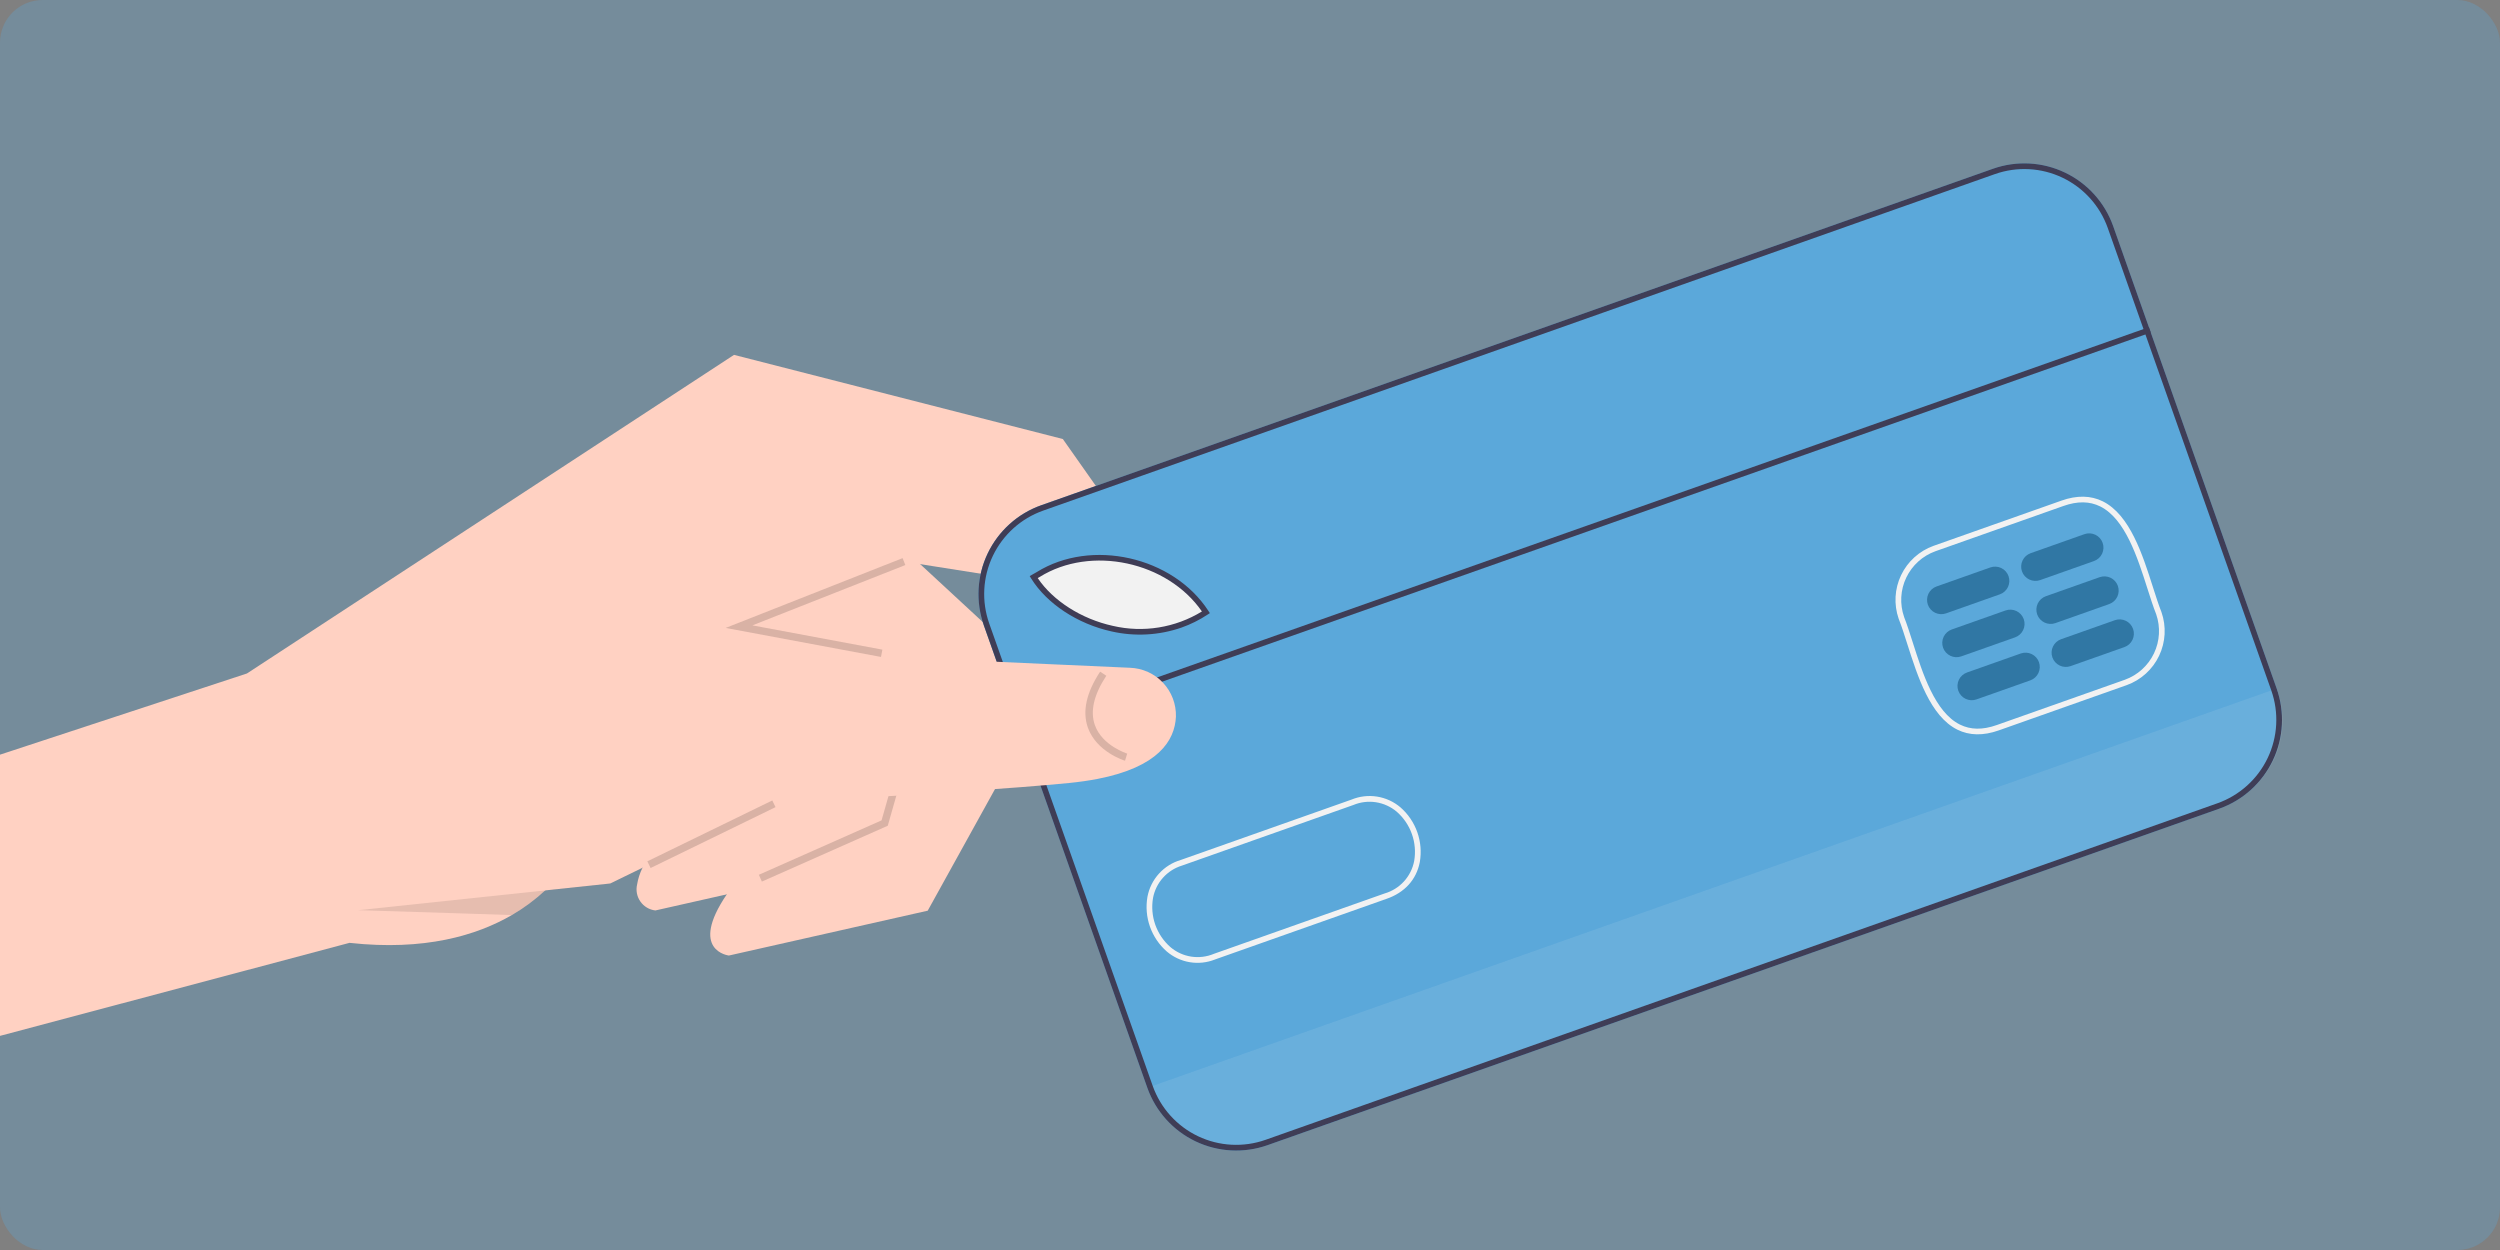 <svg width="352" height="176" viewBox="0 0 352 176" fill="none" xmlns="http://www.w3.org/2000/svg">
<rect x="0" y="0" width="352" height="176" fill="#808080" stroke="none"/>
<g clip-path="url(#clip0_219_1391)">
<rect width="352" height="176" rx="6" fill="#5BA8DA" fill-opacity="0.3"/>
<g clip-path="url(#clip1_219_1391)">
<path d="M130.623 128.225L102.629 134.54C102.629 134.54 96.921 133.89 102.334 125.921C102.82 125.203 103.397 124.431 104.075 123.592L118.583 116.474L118.448 115.517L115.36 93.733L114.165 85.302L123.271 76.837L125.009 75.219L148.117 96.594L147.951 96.898L138.294 114.359L130.623 128.225Z" fill="#FFD1C2"/>
<path d="M120.272 121.877L92.278 128.192C91.858 128.144 91.453 128.008 91.089 127.792C90.725 127.576 90.411 127.286 90.168 126.939C89.925 126.593 89.758 126.199 89.678 125.784C89.598 125.368 89.608 124.94 89.706 124.529C89.841 123.715 90.096 122.925 90.462 122.185C91.351 120.415 92.446 118.756 93.725 117.243L108.232 110.125L106.453 97.579L105.568 91.322L104.994 87.277L103.815 78.952L114.659 68.87L126.469 79.791L137.768 90.245L136.243 92.998L134.425 96.286L125.699 112.066L123.922 115.281L120.272 121.877Z" fill="#FFD1C2"/>
<path d="M168.94 117.467C168.94 117.467 158.45 116.769 154.528 109.673C153.286 107.324 152.807 104.647 153.158 102.013L148.883 93.563L142.799 81.522L127.277 79.071L126.468 79.789L115.213 89.788L111.77 92.848L106.452 97.576L80.667 120.487C79.64 122.316 78.321 123.964 76.762 125.367C75.329 126.698 73.752 127.864 72.061 128.845C67.141 131.7 59.786 133.919 49.208 132.754L-6.544 147.592L-11.993 110.2L34.77 94.825L103.35 49.966L149.646 61.814L171.114 92.297L168.94 117.467Z" fill="#FFD1C2"/>
<path d="M312.478 113.86L178.457 161.243C175.144 162.41 171.503 162.215 168.333 160.701C165.163 159.187 162.723 156.478 161.548 153.168L138.524 88.05C137.357 84.737 137.552 81.096 139.066 77.926C140.58 74.756 143.289 72.316 146.599 71.141L280.621 23.757C283.934 22.59 287.575 22.785 290.745 24.299C293.915 25.812 296.355 28.522 297.53 31.832L320.553 96.949C321.72 100.262 321.525 103.903 320.011 107.073C318.497 110.243 315.788 112.683 312.477 113.858L312.478 113.86Z" fill="#5BA8DA"/>
<path opacity="0.096" d="M320.554 96.949L320.676 97.294C321.23 98.861 321.47 100.521 321.382 102.181C321.294 103.84 320.88 105.466 320.163 106.966C319.447 108.465 318.442 109.809 317.206 110.92C315.97 112.031 314.528 112.888 312.961 113.442L178.27 161.062C175.106 162.18 171.627 161.996 168.599 160.55C165.571 159.104 163.241 156.514 162.122 153.35L162 153.006L320.554 96.949Z" fill="#F2F2F2"/>
<path d="M170.094 86.258C161.21 92.103 149.825 87.704 145.843 81.296L146.478 80.935C154.041 76.222 165.272 78.848 170.094 86.258Z" fill="#F2F2F2"/>
<path d="M281.417 102.842C279.243 103.611 277.286 103.575 275.598 102.737C271.783 100.842 269.996 95.224 268.556 90.707C268.137 89.394 267.743 88.153 267.34 87.139L267.334 87.124C266.634 85.112 266.756 82.905 267.674 80.983C268.591 79.061 270.23 77.578 272.234 76.857L290.261 70.484C292.432 69.716 294.388 69.751 296.072 70.589C299.885 72.481 301.676 78.099 303.115 82.612C303.534 83.928 303.932 85.171 304.335 86.186C305.038 88.2 304.919 90.41 304.001 92.335C303.084 94.26 301.444 95.746 299.437 96.468L281.417 102.842ZM268.089 86.852C268.5 87.893 268.898 89.142 269.32 90.464C270.712 94.835 272.445 100.274 275.954 102.018C277.46 102.767 279.16 102.788 281.149 102.085L299.17 95.713C300.975 95.064 302.451 93.729 303.278 91.998C304.104 90.267 304.215 88.28 303.585 86.468C303.177 85.442 302.776 84.186 302.352 82.856C300.959 78.487 299.225 73.05 295.717 71.309C294.213 70.561 292.515 70.54 290.529 71.242L272.505 77.615C270.702 78.264 269.228 79.598 268.402 81.327C267.576 83.056 267.464 85.041 268.092 86.851L268.089 86.852Z" fill="#F2F2F2"/>
<path d="M166.357 88.364C163.19 89.463 159.777 89.65 156.508 88.905C151.734 87.858 147.399 85.007 145.201 81.467L144.98 81.112L145.972 80.549C153.648 75.767 165.161 78.359 170.128 85.993L170.346 86.326L170.013 86.546C168.873 87.298 167.645 87.908 166.357 88.364ZM146.111 81.394C148.264 84.594 152.271 87.152 156.681 88.121C160.967 89.122 165.476 88.394 169.23 86.095C164.37 79.064 153.602 76.732 146.39 81.234L146.111 81.394Z" fill="#3F3D56"/>
<path d="M171.066 135.099C169.94 135.545 168.715 135.676 167.521 135.478C166.327 135.28 165.209 134.76 164.288 133.975C163.21 133.033 162.393 131.829 161.915 130.479C161.438 129.129 161.315 127.679 161.561 126.269C161.788 125.055 162.348 123.927 163.177 123.012C164.006 122.096 165.072 121.428 166.258 121.081L190.276 112.589C191.416 112.117 192.665 111.968 193.884 112.16C195.103 112.352 196.246 112.876 197.186 113.676C198.263 114.619 199.079 115.823 199.556 117.173C200.033 118.523 200.154 119.972 199.908 121.382C199.434 123.861 197.762 125.687 195.21 126.561L171.192 135.052L171.066 135.099ZM166.407 121.88C165.382 122.196 164.463 122.786 163.748 123.585C163.033 124.384 162.549 125.363 162.349 126.417C162.128 127.688 162.237 128.994 162.667 130.21C163.098 131.426 163.834 132.511 164.805 133.36C165.637 134.065 166.649 134.526 167.728 134.692C168.806 134.858 169.91 134.721 170.915 134.298L194.944 125.802C195.993 125.499 196.939 124.912 197.675 124.106C198.411 123.299 198.91 122.304 199.116 121.232C199.337 119.961 199.227 118.655 198.797 117.439C198.367 116.223 197.631 115.138 196.66 114.289C195.826 113.584 194.813 113.124 193.734 112.957C192.655 112.791 191.551 112.926 190.544 113.347L166.511 121.844L166.401 121.882L166.407 121.88Z" fill="#F2F2F2"/>
<path d="M281.577 83.683L274.006 86.361C273.757 86.449 273.493 86.487 273.23 86.473C272.967 86.459 272.708 86.393 272.47 86.279C272.232 86.166 272.019 86.006 271.843 85.81C271.666 85.614 271.53 85.385 271.442 85.136C271.355 84.888 271.316 84.624 271.33 84.361C271.344 84.097 271.41 83.839 271.524 83.601C271.638 83.363 271.797 83.15 271.993 82.973C272.189 82.797 272.418 82.661 272.667 82.573L280.239 79.896C280.741 79.718 281.293 79.747 281.774 79.977C282.255 80.207 282.625 80.618 282.802 81.12C282.98 81.623 282.95 82.175 282.721 82.656C282.491 83.136 282.08 83.506 281.577 83.683Z" fill="#05446C" fill-opacity="0.49"/>
<path d="M283.719 89.741L276.147 92.418C275.645 92.596 275.093 92.567 274.612 92.337C274.131 92.107 273.762 91.696 273.584 91.194C273.407 90.691 273.436 90.139 273.665 89.658C273.895 89.178 274.306 88.808 274.809 88.63L282.38 85.953C282.883 85.775 283.435 85.805 283.916 86.034C284.396 86.264 284.766 86.675 284.944 87.178C285.121 87.68 285.092 88.232 284.862 88.713C284.633 89.194 284.221 89.563 283.719 89.741Z" fill="#05446C" fill-opacity="0.49"/>
<path d="M285.861 95.798L278.289 98.476C278.041 98.564 277.777 98.602 277.514 98.588C277.25 98.574 276.992 98.508 276.754 98.394C276.516 98.281 276.303 98.121 276.126 97.925C275.95 97.729 275.814 97.5 275.726 97.251C275.638 97.002 275.6 96.739 275.614 96.475C275.628 96.212 275.694 95.954 275.808 95.716C275.921 95.478 276.081 95.264 276.277 95.088C276.473 94.912 276.702 94.776 276.951 94.688L284.523 92.01C285.025 91.833 285.577 91.862 286.058 92.092C286.539 92.321 286.908 92.733 287.086 93.235C287.263 93.737 287.234 94.29 287.004 94.77C286.775 95.251 286.364 95.621 285.861 95.798Z" fill="#05446C" fill-opacity="0.49"/>
<path d="M294.828 78.998L287.257 81.676C286.754 81.853 286.202 81.824 285.721 81.594C285.241 81.365 284.871 80.953 284.693 80.451C284.516 79.949 284.545 79.396 284.775 78.916C285.005 78.435 285.416 78.065 285.918 77.888L293.49 75.21C293.992 75.033 294.544 75.062 295.025 75.292C295.506 75.521 295.876 75.933 296.053 76.435C296.231 76.937 296.201 77.49 295.972 77.97C295.742 78.451 295.331 78.821 294.828 78.998Z" fill="#05446C" fill-opacity="0.49"/>
<path d="M296.97 85.056L289.398 87.734C289.15 87.822 288.886 87.86 288.623 87.846C288.359 87.832 288.101 87.766 287.863 87.652C287.625 87.538 287.412 87.379 287.235 87.183C287.059 86.987 286.923 86.758 286.835 86.509C286.747 86.26 286.709 85.997 286.723 85.733C286.737 85.47 286.803 85.212 286.916 84.974C287.03 84.736 287.19 84.522 287.386 84.346C287.582 84.17 287.811 84.034 288.06 83.946L295.631 81.268C296.134 81.091 296.686 81.12 297.167 81.35C297.647 81.579 298.017 81.991 298.195 82.493C298.372 82.995 298.343 83.548 298.113 84.028C297.884 84.509 297.472 84.879 296.97 85.056Z" fill="#05446C" fill-opacity="0.49"/>
<path d="M299.111 91.112L291.539 93.789C291.291 93.877 291.027 93.915 290.764 93.901C290.5 93.887 290.242 93.822 290.004 93.708C289.766 93.594 289.553 93.435 289.376 93.239C289.2 93.042 289.064 92.813 288.976 92.565C288.888 92.316 288.85 92.052 288.864 91.789C288.878 91.526 288.944 91.267 289.058 91.029C289.171 90.791 289.331 90.578 289.527 90.402C289.723 90.225 289.952 90.089 290.201 90.001L297.772 87.324C298.021 87.236 298.285 87.198 298.548 87.212C298.812 87.226 299.07 87.292 299.308 87.406C299.546 87.519 299.759 87.679 299.935 87.875C300.112 88.071 300.248 88.3 300.336 88.549C300.424 88.797 300.462 89.061 300.448 89.324C300.434 89.588 300.368 89.846 300.254 90.084C300.141 90.322 299.981 90.535 299.785 90.712C299.589 90.888 299.36 91.025 299.111 91.112Z" fill="#05446C" fill-opacity="0.49"/>
<path d="M302.565 46.066L143.991 102.064L144.258 102.821L302.832 46.823L302.565 46.066Z" fill="#3F3D56"/>
<path d="M312.478 113.86L178.457 161.243C175.144 162.41 171.503 162.215 168.333 160.701C165.163 159.187 162.723 156.478 161.548 153.168L138.524 88.05C137.357 84.737 137.552 81.096 139.066 77.926C140.58 74.756 143.289 72.316 146.599 71.141L280.621 23.757C283.934 22.59 287.575 22.785 290.745 24.299C293.915 25.812 296.355 28.522 297.53 31.832L320.553 96.949C321.72 100.262 321.525 103.903 320.011 107.073C318.497 110.243 315.788 112.683 312.477 113.858L312.478 113.86ZM146.868 71.897C143.758 73 141.212 75.293 139.79 78.271C138.367 81.249 138.184 84.67 139.281 87.783L162.304 152.9C163.407 156.01 165.7 158.556 168.678 159.978C171.656 161.4 175.077 161.583 178.189 160.487L312.211 113.102C315.321 111.998 317.867 109.706 319.289 106.728C320.711 103.75 320.894 100.329 319.798 97.216L296.774 32.101C295.672 28.99 293.38 26.444 290.402 25.021C287.423 23.598 284.002 23.414 280.889 24.511L146.868 71.897Z" fill="#3F3D56"/>
<path opacity="0.15" d="M107.271 124.127L106.847 123.17L124.124 115.508L128.243 101.058L122.036 96.039L122.694 95.224L129.441 100.68L124.997 116.265L107.271 124.127Z" fill="black"/>
<path opacity="0.1" d="M90.462 122.186L85.921 124.398L76.763 125.368C75.329 126.698 73.752 127.864 72.059 128.844L64.028 128.578L50.463 128.154L96.321 89.051L105.566 91.322C105.566 91.322 90.034 123.099 90.462 122.186Z" fill="black"/>
<path d="M154.528 109.673C153.324 109.905 152.004 110.097 150.546 110.244C143.017 110.996 127.102 111.997 125.698 112.067C116.272 112.511 110.345 112.506 110.345 112.506L90.462 122.186L85.92 124.398L49.109 128.297L98.955 85.794L104.993 87.276L115.213 89.79L126.472 92.558L136.242 92.998L148.884 93.564L159.102 94.022C160.872 94.084 162.546 94.843 163.758 96.135C164.97 97.427 165.622 99.145 165.571 100.916C165.411 104.288 163.073 108.012 154.528 109.673Z" fill="#FFD1C2"/>
<path opacity="0.15" d="M158.403 107.111C158.24 107.061 154.401 105.853 153.183 102.474C152.364 100.202 152.94 97.544 154.896 94.573L155.77 95.148C154.007 97.826 153.467 100.169 154.165 102.112C155.2 104.997 158.674 106.099 158.709 106.109L158.403 107.111Z" fill="black"/>
<path opacity="0.15" d="M108.736 112.705L91.145 121.275L91.604 122.216L109.194 113.646L108.736 112.705Z" fill="black"/>
<path opacity="0.15" d="M102.168 88.413L127.086 78.585L127.47 79.559L105.937 88.051L124.238 91.469L124.045 92.498L102.168 88.413Z" fill="black"/>
</g>
</g>
<defs>
<clipPath id="clip0_219_1391">
<rect width="352" height="176" fill="white"/>
</clipPath>
<clipPath id="clip1_219_1391">
<rect width="333.396" height="139" fill="white" transform="translate(-11.993 23)"/>
</clipPath>
</defs>
</svg>
